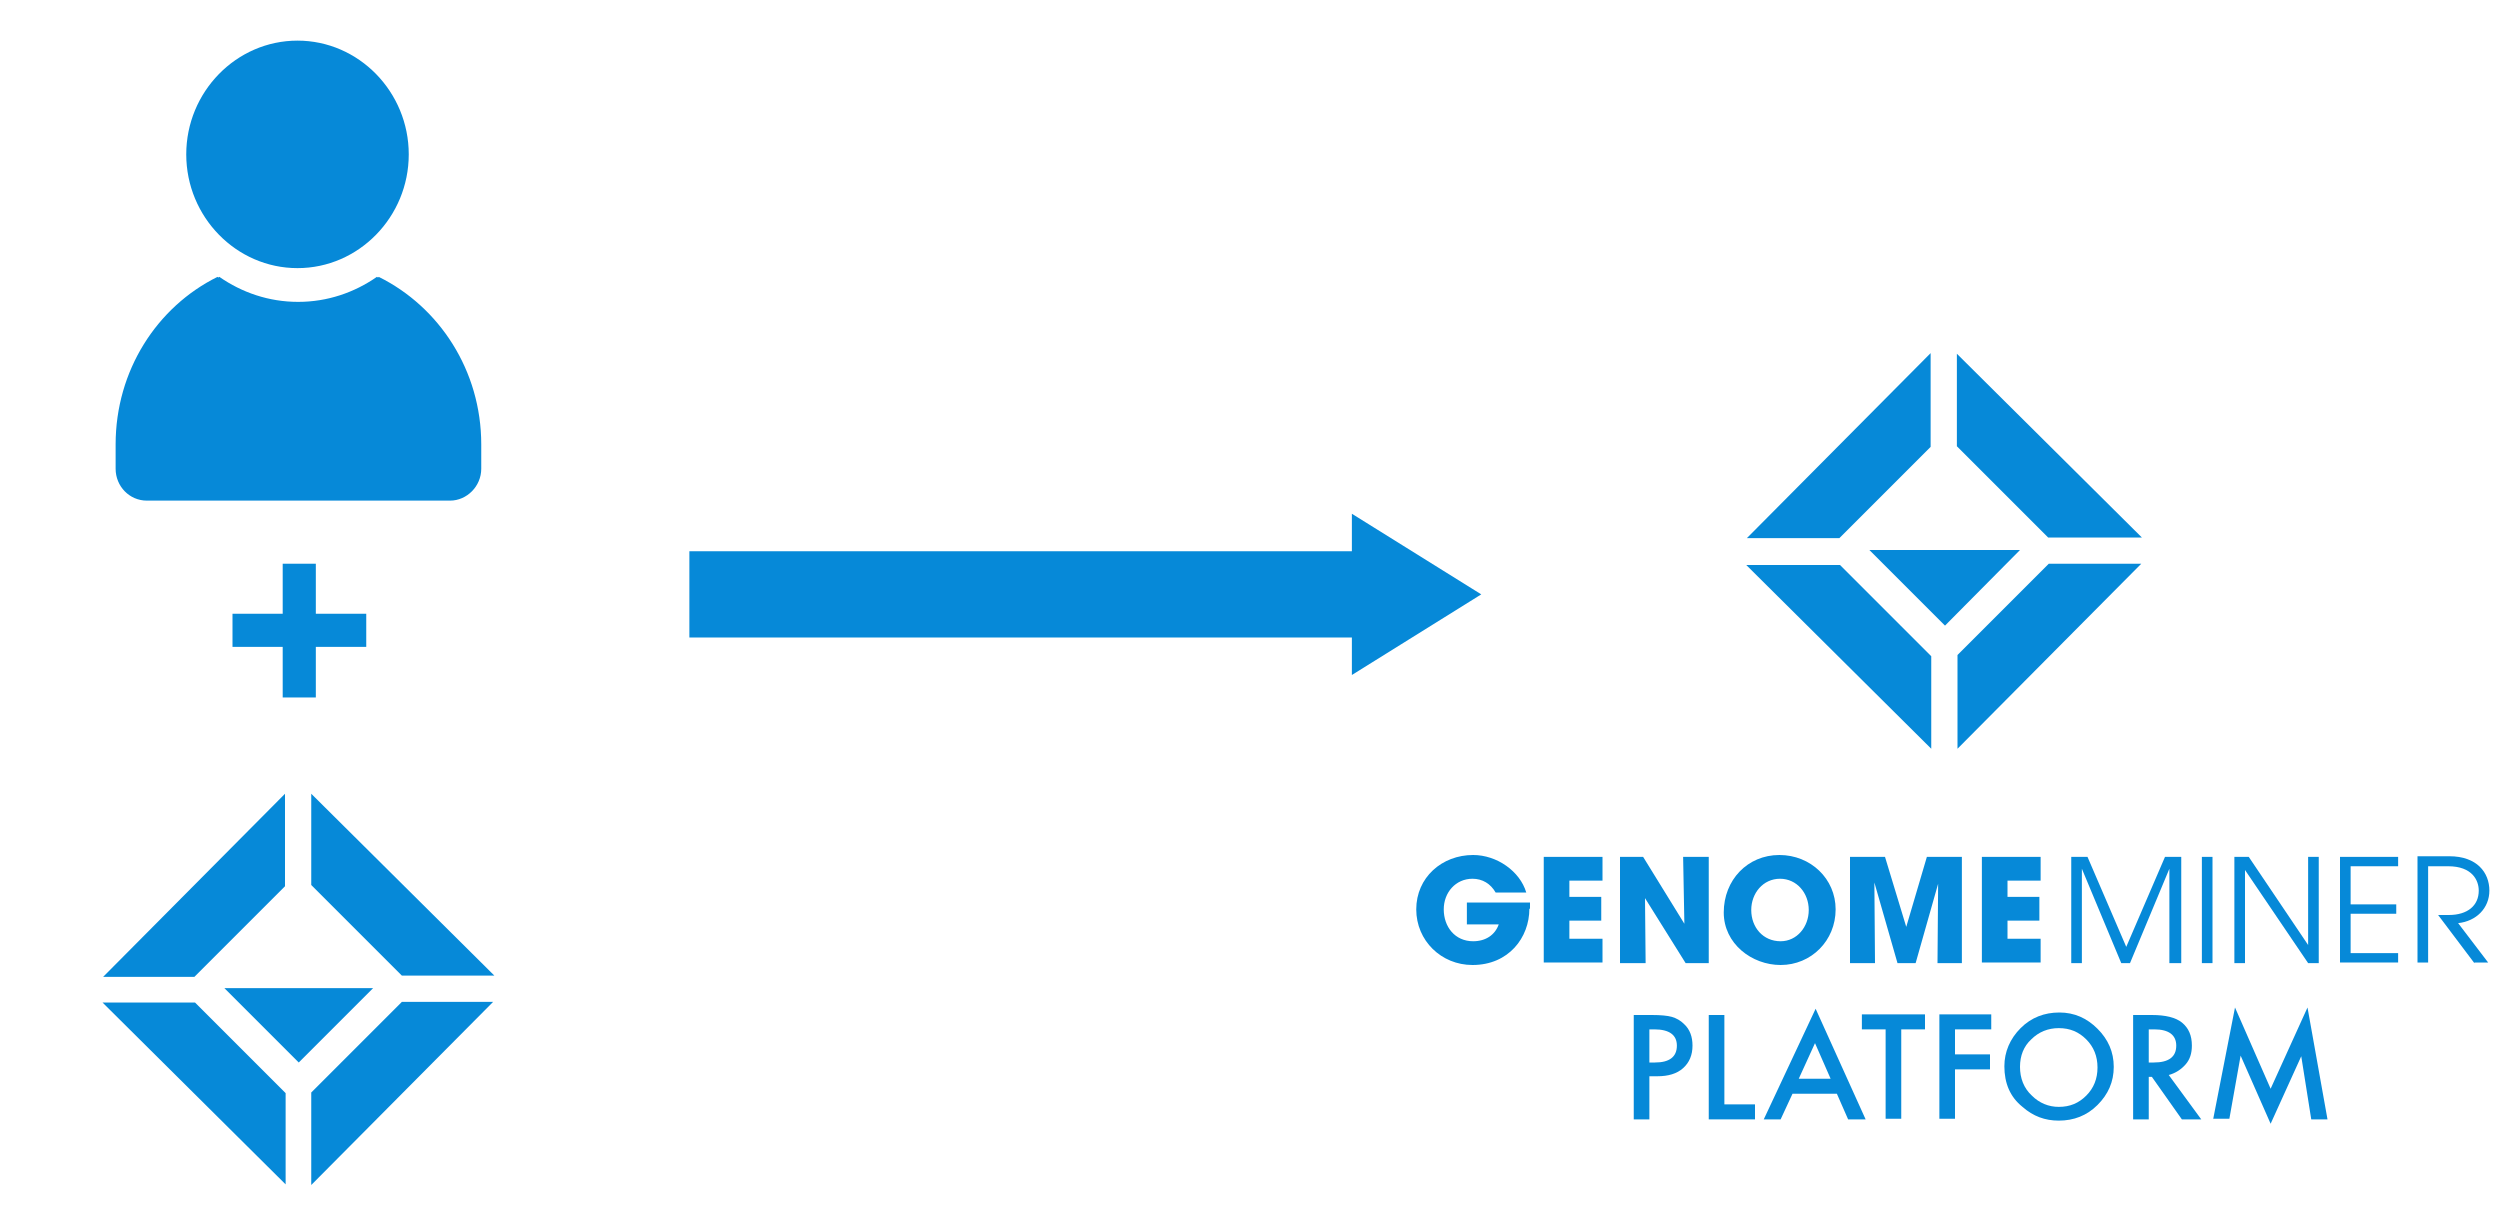 <?xml version="1.0" encoding="utf-8"?>
<!-- Generator: Adobe Illustrator 27.9.0, SVG Export Plug-In . SVG Version: 6.00 Build 0)  -->
<svg version="1.1" xmlns="http://www.w3.org/2000/svg" xmlns:xlink="http://www.w3.org/1999/xlink" x="0px" y="0px"
	 viewBox="0 0 400 195" style="enable-background:new 0 0 400 195;" xml:space="preserve">
<style type="text/css">
	.st0{display:none;}
	.st1{display:inline;}
	.st2{fill:#0689D8;}
	.st3{display:inline;fill:#0689D8;}
</style>
<g id="Layer_1" class="st0">
	<g class="st1">
		<path class="st2" d="M164.5,109.3v10.3l-10.1,10.1h-10.2L164.5,109.3z M167.5,109.3v10.2l10.1,10.1h10.3L167.5,109.3z
			 M187.7,132.4h-10.2l-10.1,10.1v10.3L187.7,132.4z M164.6,152.8v-10.2l-10.1-10.1h-10.3L164.6,152.8z M157.8,130.9l8.3,8.3
			l8.3-8.3H157.8z"/>
	</g>
	<path class="st3" d="M308.9,56.9v15l-14.6,14.6h-14.8L308.9,56.9z M313.1,57v14.8l14.6,14.6h15L313.1,57z M342.6,90.6h-14.8
		l-14.6,14.6v15L342.6,90.6z M309,120.2v-14.8l-14.6-14.6h-15L309,120.2z M299.1,88.4l12.1,12.1l12.1-12.1H299.1z"/>
	<g class="st1">
		<g>
			<g>
				<path class="st2" d="M244.7,145.8c0,4.6-3.3,9-9.1,9c-5,0-9-3.9-9-8.9c0-5.1,4.1-8.7,9.1-8.7c3.8,0,7.5,2.6,8.5,6h-4.9
					c-0.8-1.4-2.1-2.2-3.7-2.2c-2.7,0-4.6,2.2-4.6,4.9c0,2.8,1.8,5.1,4.7,5.1c2,0,3.5-1,4.1-2.7h-5.1v-3.5h10.1V145.8z"/>
				<path class="st2" d="M247,154.4v-17h9.4v3.8h-5.3v2.6h5.1v3.8h-5.1v2.9h5.3v3.8H247z"/>
				<path class="st2" d="M269.7,154.4l-6.5-10.4l0.1,10.4h-4.1v-17h3.7l6.6,10.7l-0.2-10.7h4.1v17H269.7z"/>
				<path class="st2" d="M275.9,146.3c0-5.2,3.8-9.2,8.9-9.2c5,0,9,3.8,9,8.7c0,5-3.9,8.9-8.8,8.9
					C280.3,154.8,275.9,151.4,275.9,146.3z M289.4,146c0-2.7-1.9-5-4.6-5c-2.7,0-4.6,2.3-4.6,5c0,2.8,1.9,5,4.7,5
					C287.5,151,289.4,148.7,289.4,146z"/>
				<path class="st2" d="M310.1,154.4l0.1-12.7l0,0l-3.6,12.7h-2.9l-3.7-12.9l0.1,12.9h-4v-17h5.6l3.4,11.2h0l3.3-11.2h5.6v17H310.1
					z"/>
				<path class="st2" d="M317.2,154.4v-17h9.4v3.8h-5.3v2.6h5.1v3.8h-5.1v2.9h5.3v3.8H317.2z"/>
				<path class="st2" d="M347.1,154.4v-15.1h0l-6.3,15.1h-1.4l-6.3-15.1h0v15.1h-1.7v-17h2.6l6.2,14.4l6.2-14.4h2.6v17H347.1z"/>
				<path class="st2" d="M352.3,154.4v-17h1.7v17H352.3z"/>
				<path class="st2" d="M369.3,154.4l-10.1-14.9h0v14.9h-1.7v-17h2.3l9.5,14.1h0v-14.1h1.7v17H369.3z"/>
				<path class="st2" d="M374.4,154.4v-17h9.3v1.5h-7.6v6.1h7.3v1.5h-7.3v6.3h7.6v1.5H374.4z"/>
				<path class="st2" d="M395.9,154.4l-5.8-7.7h1.7c3,0,4.8-1.5,4.8-3.9c0-1.6-1-3.9-4.9-3.9h-3.2v15.4h-1.7v-17h5.1
					c4.4,0,6.4,2.6,6.4,5.5c0,2.8-2.1,4.9-5,5.2l4.8,6.3H395.9z"/>
			</g>
		</g>
		<g>
			<path class="st2" d="M263.9,172.7v6.8h-2.5v-16.7h2.9c1.4,0,2.5,0.1,3.2,0.3c0.7,0.2,1.4,0.6,1.9,1.1c1,0.9,1.4,2.1,1.4,3.5
				c0,1.5-0.5,2.7-1.5,3.6c-1,0.9-2.4,1.3-4.1,1.3H263.9z M263.9,170.3h0.9c2.3,0,3.5-0.9,3.5-2.7c0-1.7-1.2-2.6-3.6-2.6h-0.8V170.3
				z"/>
			<path class="st2" d="M275.9,162.8v14.3h4.9v2.4h-7.4v-16.7H275.9z"/>
			<path class="st2" d="M293.9,175.4h-7.1l-1.9,4.1h-2.7l8.3-17.7l8,17.7h-2.8L293.9,175.4z M292.9,173l-2.5-5.7l-2.6,5.7H292.9z"/>
			<path class="st2" d="M304.2,165.1v14.3h-2.5v-14.3h-3.8v-2.4H308v2.4H304.2z"/>
			<path class="st2" d="M318.6,165.1h-5.8v4h5.6v2.4h-5.6v7.9h-2.5v-16.7h8.3V165.1z"/>
			<path class="st2" d="M320.7,171c0-2.3,0.9-4.4,2.6-6.1c1.7-1.7,3.8-2.5,6.2-2.5c2.4,0,4.4,0.9,6.1,2.6c1.7,1.7,2.6,3.7,2.6,6.1
				c0,2.4-0.9,4.4-2.6,6.1c-1.7,1.7-3.8,2.5-6.2,2.5c-2.2,0-4.1-0.7-5.8-2.2C321.7,175.9,320.7,173.7,320.7,171z M323.3,171.1
				c0,1.8,0.6,3.4,1.9,4.6c1.2,1.2,2.7,1.8,4.3,1.8c1.8,0,3.2-0.6,4.4-1.8c1.2-1.2,1.8-2.7,1.8-4.5c0-1.8-0.6-3.3-1.8-4.5
				c-1.2-1.2-2.6-1.8-4.4-1.8c-1.7,0-3.2,0.6-4.4,1.8C323.9,167.8,323.3,169.3,323.3,171.1z"/>
			<path class="st2" d="M347,172.3l5.2,7.1h-3.1l-4.8-6.8h-0.5v6.8h-2.5v-16.7h3c2.2,0,3.8,0.4,4.8,1.2c1.1,0.9,1.6,2.1,1.6,3.7
				c0,1.2-0.3,2.2-1,3S348.1,172.1,347,172.3z M343.8,170.4h0.8c2.4,0,3.6-0.9,3.6-2.7c0-1.7-1.2-2.6-3.5-2.6h-0.9V170.4z"/>
			<path class="st2" d="M354.1,179.5l3.5-17.9l5.7,13l5.9-13l3.2,17.9h-2.6l-1.6-10.1l-4.9,10.8l-4.8-10.9l-1.8,10.1H354.1z"/>
		</g>
	</g>
	<g class="st1">
		<polygon class="st2" points="237,94.4 216.3,81.5 216.3,107.3 		"/>
		<rect x="110.3" y="87.5" class="st2" width="107.2" height="13.8"/>
	</g>
	<g class="st1">
		<path class="st2" d="M68.5,108.1c-0.1,0-0.1,0.1-0.2,0.1c-0.1,0-0.2-0.1-0.3-0.1c-5.8,4-12.7,6.3-20.1,6.4
			c-7.4-0.1-14.3-2.4-20.1-6.4c-0.1,0-0.2,0.1-0.3,0.1c-0.1,0-0.1-0.1-0.2-0.1c-15.4,7.7-26,24-26,42.7v6.3c0,4.5,3.6,8.2,8,8.2
			h18.5h40.3h18.5c4.4,0,7.9-3.7,7.9-8.2v-6.3C94.5,132.1,83.9,115.8,68.5,108.1z"/>
		<path class="st2" d="M47.7,105.9c15.6,0,28.3-13,28.3-29s-12.7-29-28.3-29c-15.6,0-28.3,13-28.3,29S32.1,105.9,47.7,105.9z"/>
	</g>
</g>
<g id="Layer_2">
	<g>
		<g>
			<polygon class="st2" points="237,95.1 216.3,82.2 216.3,108 			"/>
			<rect x="110.3" y="88.2" class="st2" width="107.2" height="13.8"/>
		</g>
		<path class="st2" d="M308.9,56.5v15l-14.6,14.6h-14.8L308.9,56.5z M313.1,56.6v14.8L327.7,86h15L313.1,56.6z M342.6,90.2h-14.8
			l-14.6,14.6v15L342.6,90.2z M309,119.8v-14.8l-14.6-14.6h-15L309,119.8z M299.1,88l12.1,12.1L323.2,88H299.1z"/>
		<g>
			<g>
				<g>
					<path class="st2" d="M244.7,145.4c0,4.6-3.3,9-9.1,9c-5,0-9-3.9-9-8.9c0-5.1,4.1-8.7,9.1-8.7c3.8,0,7.5,2.6,8.5,6h-4.9
						c-0.8-1.4-2.1-2.2-3.7-2.2c-2.7,0-4.6,2.2-4.6,4.9c0,2.8,1.8,5.1,4.7,5.1c2,0,3.5-1,4.1-2.7h-5.1v-3.5h10.1V145.4z"/>
					<path class="st2" d="M247,154.1v-17h9.4v3.8h-5.3v2.6h5.1v3.8h-5.1v2.9h5.3v3.8H247z"/>
					<path class="st2" d="M269.7,154.1l-6.5-10.4l0.1,10.4h-4.1v-17h3.7l6.6,10.7l-0.2-10.7h4.1v17H269.7z"/>
					<path class="st2" d="M275.8,146c0-5.2,3.8-9.2,8.9-9.2c5,0,9,3.8,9,8.7c0,5-3.9,8.9-8.8,8.9C280.3,154.4,275.8,151,275.8,146z
						 M289.4,145.6c0-2.7-1.9-5-4.6-5c-2.7,0-4.6,2.3-4.6,5c0,2.8,1.9,5,4.7,5C287.5,150.6,289.4,148.3,289.4,145.6z"/>
					<path class="st2" d="M310,154.1l0.1-12.7l0,0l-3.6,12.7h-2.9l-3.7-12.9l0.1,12.9h-4v-17h5.6l3.4,11.2h0l3.3-11.2h5.6v17H310z"
						/>
					<path class="st2" d="M317.1,154.1v-17h9.4v3.8h-5.3v2.6h5.1v3.8h-5.1v2.9h5.3v3.8H317.1z"/>
					<path class="st2" d="M347.1,154.1v-15.1h0l-6.3,15.1h-1.4l-6.3-15.1h0v15.1h-1.7v-17h2.6l6.2,14.4l6.2-14.4h2.6v17H347.1z"/>
					<path class="st2" d="M352.3,154.1v-17h1.7v17H352.3z"/>
					<path class="st2" d="M369.3,154.1l-10.1-14.9h0v14.9h-1.7v-17h2.3l9.5,14.1h0v-14.1h1.7v17H369.3z"/>
					<path class="st2" d="M374.4,154.1v-17h9.3v1.5h-7.6v6.1h7.3v1.5h-7.3v6.3h7.6v1.5H374.4z"/>
					<path class="st2" d="M395.9,154.1l-5.8-7.7h1.7c3,0,4.8-1.5,4.8-3.9c0-1.6-1-3.9-4.9-3.9h-3.2v15.4h-1.7v-17h5.1
						c4.4,0,6.4,2.6,6.4,5.5c0,2.8-2.1,4.9-5,5.2l4.8,6.3H395.9z"/>
				</g>
			</g>
			<g>
				<path class="st2" d="M263.9,172.3v6.8h-2.5v-16.7h2.9c1.4,0,2.5,0.1,3.2,0.3c0.7,0.2,1.4,0.6,1.9,1.1c1,0.9,1.4,2.1,1.4,3.5
					c0,1.5-0.5,2.7-1.5,3.6c-1,0.9-2.4,1.3-4.1,1.3H263.9z M263.9,170h0.9c2.3,0,3.5-0.9,3.5-2.7c0-1.7-1.2-2.6-3.6-2.6h-0.8V170z"
					/>
				<path class="st2" d="M275.9,162.4v14.3h4.9v2.4h-7.4v-16.7H275.9z"/>
				<path class="st2" d="M293.9,175h-7.1l-1.9,4.1h-2.7l8.3-17.7l8,17.7h-2.8L293.9,175z M292.9,172.6l-2.5-5.7l-2.6,5.7H292.9z"/>
				<path class="st2" d="M304.2,164.7v14.3h-2.5v-14.3h-3.8v-2.4H308v2.4H304.2z"/>
				<path class="st2" d="M318.6,164.7h-5.8v4h5.6v2.4h-5.6v7.9h-2.5v-16.7h8.3V164.7z"/>
				<path class="st2" d="M320.7,170.6c0-2.3,0.9-4.4,2.6-6.1c1.7-1.7,3.8-2.5,6.2-2.5c2.4,0,4.4,0.9,6.1,2.6
					c1.7,1.7,2.6,3.7,2.6,6.1c0,2.4-0.9,4.4-2.6,6.1c-1.7,1.7-3.8,2.5-6.2,2.5c-2.2,0-4.1-0.7-5.8-2.2
					C321.6,175.5,320.7,173.3,320.7,170.6z M323.2,170.7c0,1.8,0.6,3.4,1.9,4.6c1.2,1.2,2.7,1.8,4.3,1.8c1.8,0,3.2-0.6,4.4-1.8
					c1.2-1.2,1.8-2.7,1.8-4.5c0-1.8-0.6-3.3-1.8-4.5c-1.2-1.2-2.6-1.8-4.4-1.8c-1.7,0-3.2,0.6-4.4,1.8
					C323.8,167.4,323.2,168.9,323.2,170.7z"/>
				<path class="st2" d="M347,172l5.2,7.1h-3.1l-4.8-6.8h-0.5v6.8h-2.5v-16.7h3c2.2,0,3.8,0.4,4.8,1.2c1.1,0.9,1.6,2.1,1.6,3.7
					c0,1.2-0.3,2.2-1,3S348.1,171.7,347,172z M343.8,170h0.8c2.4,0,3.6-0.9,3.6-2.7c0-1.7-1.2-2.6-3.5-2.6h-0.9V170z"/>
				<path class="st2" d="M354.1,179.1l3.5-17.9l5.7,13l5.9-13l3.2,17.9h-2.6l-1.6-10.1l-4.9,10.8l-4.8-10.9l-1.8,10.1H354.1z"/>
			</g>
		</g>
		<g>
			<path class="st2" d="M45.6,127v14.8l-14.5,14.5H16.5L45.6,127z M49.8,127v14.6l14.5,14.5h14.8L49.8,127z M78.9,160.3H64.3
				l-14.5,14.5v14.8L78.9,160.3z M45.7,189.5v-14.6l-14.5-14.5H16.4L45.7,189.5z M35.9,158.1l11.9,11.9l11.9-11.9H35.9z"/>
			<g>
				<path class="st2" d="M60.6,44.3c0,0-0.1,0.1-0.1,0.1c-0.1,0-0.1-0.1-0.2-0.1c-3.6,2.5-7.9,4-12.6,4c-4.7,0-9-1.5-12.6-4
					c-0.1,0-0.1,0.1-0.2,0.1c0,0-0.1-0.1-0.1-0.1c-9.7,4.8-16.3,15-16.3,26.8v3.9c0,2.8,2.2,5.1,5,5.1h11.6h25.3H72
					c2.7,0,5-2.3,5-5.1v-3.9C77,59.3,70.3,49.1,60.6,44.3z"/>
				<path class="st2" d="M47.6,42.9c9.8,0,17.8-8.2,17.8-18.2s-8-18.2-17.8-18.2c-9.8,0-17.8,8.2-17.8,18.2S37.8,42.9,47.6,42.9z"/>
			</g>
			<g>
				<rect x="37.2" y="98.2" class="st2" width="21.4" height="5.3"/>
				
					<rect x="37.2" y="98.2" transform="matrix(6.123234e-17 -1 1 6.123234e-17 -52.968 148.795)" class="st2" width="21.4" height="5.3"/>
			</g>
		</g>
	</g>
</g>
<g id="Layer_3" class="st0">
	<g class="st1">
		<path class="st2" d="M164.5,109.3v10.3l-10.1,10.1h-10.2L164.5,109.3z M167.5,109.3v10.2l10.1,10.1h10.3L167.5,109.3z
			 M187.7,132.4h-10.2l-10.1,10.1v10.3L187.7,132.4z M164.6,152.8v-10.2l-10.1-10.1h-10.3L164.6,152.8z M157.8,130.9l8.3,8.3
			l8.3-8.3H157.8z"/>
	</g>
	<path class="st3" d="M308.9,56.9v15l-14.6,14.6h-14.8L308.9,56.9z M313.1,57v14.8l14.6,14.6h15L313.1,57z M342.6,90.6h-14.8
		l-14.6,14.6v15L342.6,90.6z M309,120.2v-14.8l-14.6-14.6h-15L309,120.2z M299.1,88.4l12.1,12.1l12.1-12.1H299.1z"/>
	<g class="st1">
		<g>
			<g>
				<path class="st2" d="M244.7,145.8c0,4.6-3.3,9-9.1,9c-5,0-9-3.9-9-8.9c0-5.1,4.1-8.7,9.1-8.7c3.8,0,7.5,2.6,8.5,6h-4.9
					c-0.8-1.4-2.1-2.2-3.7-2.2c-2.7,0-4.6,2.2-4.6,4.9c0,2.8,1.8,5.1,4.7,5.1c2,0,3.5-1,4.1-2.7h-5.1v-3.5h10.1V145.8z"/>
				<path class="st2" d="M247,154.4v-17h9.4v3.8h-5.3v2.6h5.1v3.8h-5.1v2.9h5.3v3.8H247z"/>
				<path class="st2" d="M269.7,154.4l-6.5-10.4l0.1,10.4h-4.1v-17h3.7l6.6,10.7l-0.2-10.7h4.1v17H269.7z"/>
				<path class="st2" d="M275.9,146.3c0-5.2,3.8-9.2,8.9-9.2c5,0,9,3.8,9,8.7c0,5-3.9,8.9-8.8,8.9
					C280.3,154.8,275.9,151.4,275.9,146.3z M289.4,146c0-2.7-1.9-5-4.6-5c-2.7,0-4.6,2.3-4.6,5c0,2.8,1.9,5,4.7,5
					C287.5,151,289.4,148.7,289.4,146z"/>
				<path class="st2" d="M310.1,154.4l0.1-12.7l0,0l-3.6,12.7h-2.9l-3.7-12.9l0.1,12.9h-4v-17h5.6l3.4,11.2h0l3.3-11.2h5.6v17H310.1
					z"/>
				<path class="st2" d="M317.2,154.4v-17h9.4v3.8h-5.3v2.6h5.1v3.8h-5.1v2.9h5.3v3.8H317.2z"/>
				<path class="st2" d="M347.1,154.4v-15.1h0l-6.3,15.1h-1.4l-6.3-15.1h0v15.1h-1.7v-17h2.6l6.2,14.4l6.2-14.4h2.6v17H347.1z"/>
				<path class="st2" d="M352.3,154.4v-17h1.7v17H352.3z"/>
				<path class="st2" d="M369.3,154.4l-10.1-14.9h0v14.9h-1.7v-17h2.3l9.5,14.1h0v-14.1h1.7v17H369.3z"/>
				<path class="st2" d="M374.4,154.4v-17h9.3v1.5h-7.6v6.1h7.3v1.5h-7.3v6.3h7.6v1.5H374.4z"/>
				<path class="st2" d="M395.9,154.4l-5.8-7.7h1.7c3,0,4.8-1.5,4.8-3.9c0-1.6-1-3.9-4.9-3.9h-3.2v15.4h-1.7v-17h5.1
					c4.4,0,6.4,2.6,6.4,5.5c0,2.8-2.1,4.9-5,5.2l4.8,6.3H395.9z"/>
			</g>
		</g>
		<g>
			<path class="st2" d="M263.9,172.7v6.8h-2.5v-16.7h2.9c1.4,0,2.5,0.1,3.2,0.3c0.7,0.2,1.4,0.6,1.9,1.1c1,0.9,1.4,2.1,1.4,3.5
				c0,1.5-0.5,2.7-1.5,3.6c-1,0.9-2.4,1.3-4.1,1.3H263.9z M263.9,170.3h0.9c2.3,0,3.5-0.9,3.5-2.7c0-1.7-1.2-2.6-3.6-2.6h-0.8V170.3
				z"/>
			<path class="st2" d="M275.9,162.8v14.3h4.9v2.4h-7.4v-16.7H275.9z"/>
			<path class="st2" d="M293.9,175.4h-7.1l-1.9,4.1h-2.7l8.3-17.7l8,17.7h-2.8L293.9,175.4z M292.9,173l-2.5-5.7l-2.6,5.7H292.9z"/>
			<path class="st2" d="M304.2,165.1v14.3h-2.5v-14.3h-3.8v-2.4H308v2.4H304.2z"/>
			<path class="st2" d="M318.6,165.1h-5.8v4h5.6v2.4h-5.6v7.9h-2.5v-16.7h8.3V165.1z"/>
			<path class="st2" d="M320.7,171c0-2.3,0.9-4.4,2.6-6.1c1.7-1.7,3.8-2.5,6.2-2.5c2.4,0,4.4,0.9,6.1,2.6c1.7,1.7,2.6,3.7,2.6,6.1
				c0,2.4-0.9,4.4-2.6,6.1c-1.7,1.7-3.8,2.5-6.2,2.5c-2.2,0-4.1-0.7-5.8-2.2C321.7,175.9,320.7,173.7,320.7,171z M323.3,171.1
				c0,1.8,0.6,3.4,1.9,4.6c1.2,1.2,2.7,1.8,4.3,1.8c1.8,0,3.2-0.6,4.4-1.8c1.2-1.2,1.8-2.7,1.8-4.5c0-1.8-0.6-3.3-1.8-4.5
				c-1.2-1.2-2.6-1.8-4.4-1.8c-1.7,0-3.2,0.6-4.4,1.8C323.9,167.8,323.3,169.3,323.3,171.1z"/>
			<path class="st2" d="M347,172.3l5.2,7.1h-3.1l-4.8-6.8h-0.5v6.8h-2.5v-16.7h3c2.2,0,3.8,0.4,4.8,1.2c1.1,0.9,1.6,2.1,1.6,3.7
				c0,1.2-0.3,2.2-1,3S348.1,172.1,347,172.3z M343.8,170.4h0.8c2.4,0,3.6-0.9,3.6-2.7c0-1.7-1.2-2.6-3.5-2.6h-0.9V170.4z"/>
			<path class="st2" d="M354.1,179.5l3.5-17.9l5.7,13l5.9-13l3.2,17.9h-2.6l-1.6-10.1l-4.9,10.8l-4.8-10.9l-1.8,10.1H354.1z"/>
		</g>
	</g>
	<g class="st1">
		<polygon class="st2" points="237,94.4 216.3,81.5 216.3,107.3 		"/>
		<rect x="110.3" y="87.5" class="st2" width="107.2" height="13.8"/>
	</g>
	<g class="st1">
		<path class="st2" d="M68.5,108.1c-0.1,0-0.1,0.1-0.2,0.1c-0.1,0-0.2-0.1-0.3-0.1c-5.8,4-12.7,6.3-20.1,6.4
			c-7.4-0.1-14.3-2.4-20.1-6.4c-0.1,0-0.2,0.1-0.3,0.1c-0.1,0-0.1-0.1-0.2-0.1c-15.4,7.7-26,24-26,42.7v6.3c0,4.5,3.6,8.2,8,8.2
			h18.5h40.3h18.5c4.4,0,7.9-3.7,7.9-8.2v-6.3C94.5,132.1,83.9,115.8,68.5,108.1z"/>
		<path class="st2" d="M47.7,105.9c15.6,0,28.3-13,28.3-29s-12.7-29-28.3-29c-15.6,0-28.3,13-28.3,29S32.1,105.9,47.7,105.9z"/>
	</g>
</g>
</svg>
